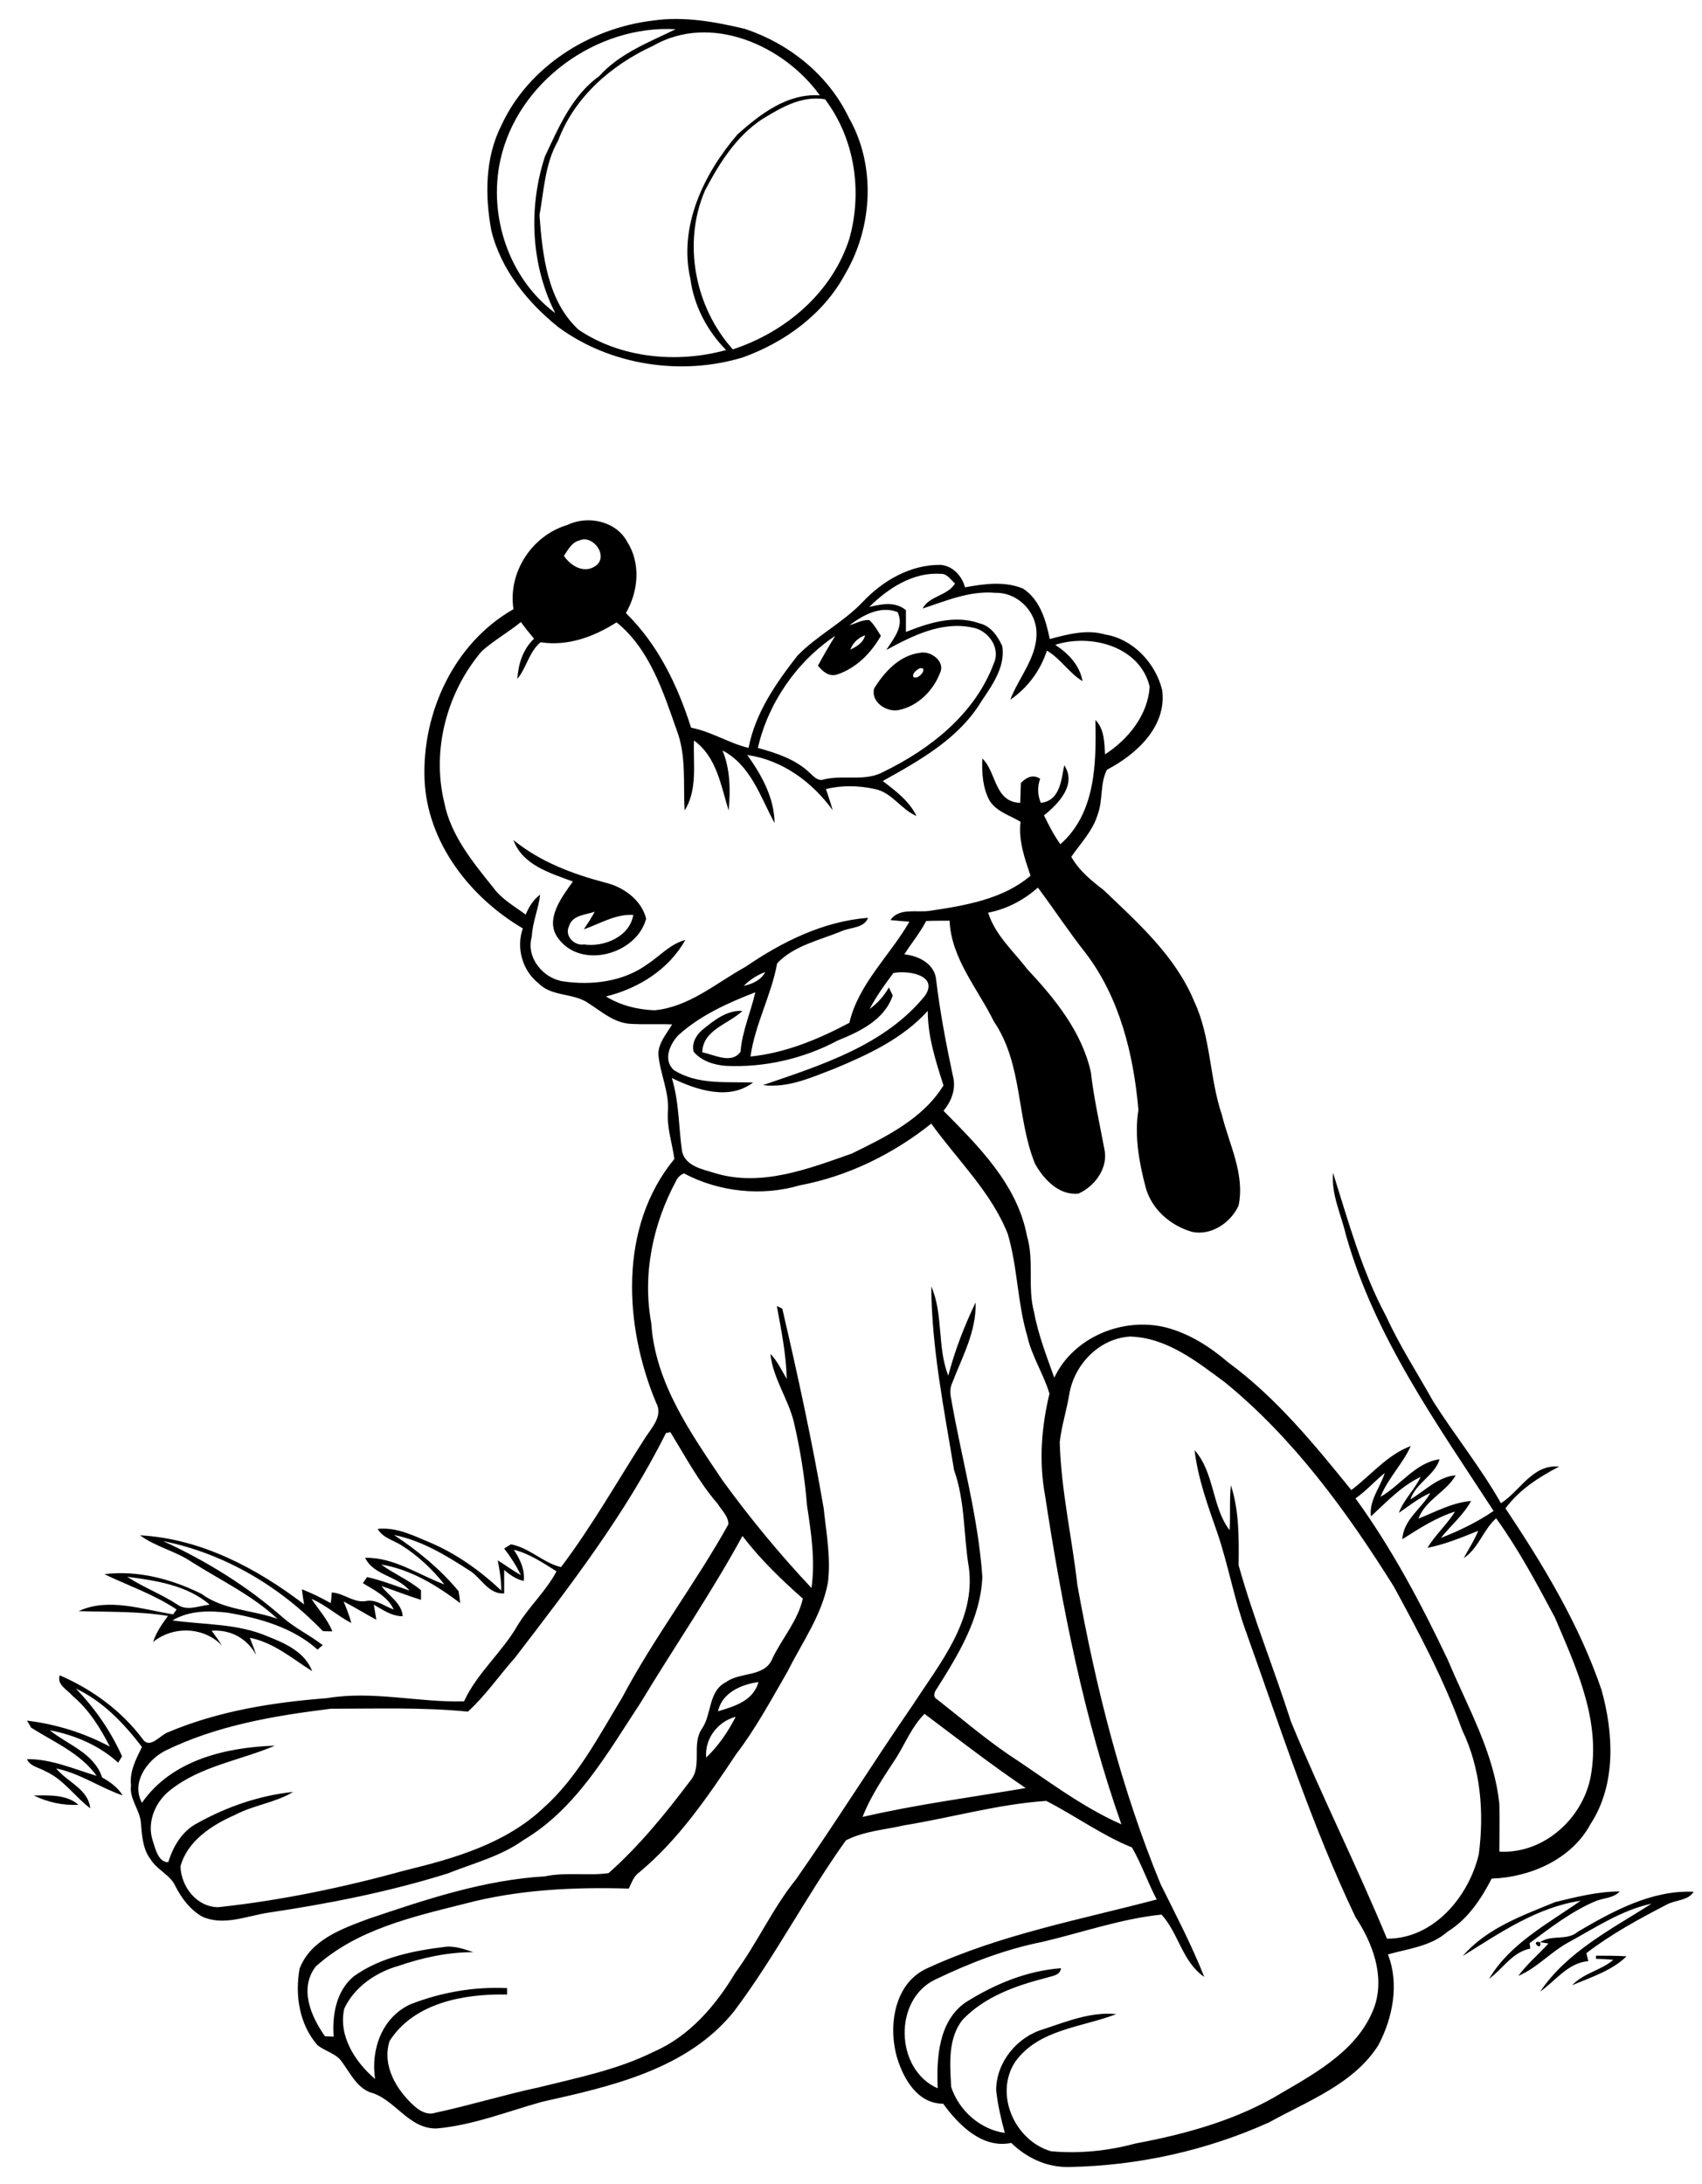 <?xml version="1.0" encoding="utf-8"?>
<!-- Generator: Adobe Illustrator 21.0.2, SVG Export Plug-In . SVG Version: 6.00 Build 0)  -->
<svg version="1.2" baseProfile="tiny" id="Layer_1" xmlns="http://www.w3.org/2000/svg" xmlns:xlink="http://www.w3.org/1999/xlink"
	 x="0px" y="0px" viewBox="0 0 530 680" overflow="scroll" xml:space="preserve">
<path d="M497,609c3.2,0,6.4,0,9.5,0.2c-4.6,4.5-11.1,6.5-16.9,9c3.5-3.8,8.9-4.6,12.8-7.9c-1.8-0.2-3.6-0.3-5.4-0.3L497,609
	 M479.6,604.8C480.2,608.1,476.3,604,479.6,604.8 M491.4,601.5c10.9-6.4,23-13,36-12.4c-1.7,2.8-5.7,2.5-8.4,4
	c-8.7,4.5-17.3,9.2-25,15.1c0.2,0.8,0.4,1.7,0.6,2.5c-6.3,0.5-10.2,6.1-15,9.5c8.3-12.4,22.3-19.5,34.7-27.4
	c-9.3,2-17.4,7.4-25.6,11.9c-5.7,3-10,8.1-15.9,10.6c2.7-3.7,6.3-6.7,9.4-10.1c-0.6-0.1-1.9-0.3-2.6-0.4
	C483.2,602.3,488,604.5,491.4,601.5 M484.3,592.3c6.6-1.6,13.3-3.3,20.1-3.3c-2,2.1-5,2-7.5,3c-7.6,3.2-14.1,8.3-20.6,13.1
	c0.1,0.4,0.2,1.3,0.2,1.7c-5.6,1.1-8.5,6.3-12.8,9.4c6.5-11,18.4-17.2,28.5-24.3c-13.6,2-25.3,10.1-36.7,17.2
	C463,600.4,474.1,596.5,484.3,592.3 M10.5,559.1c4.6,0,10.2-0.4,13.9,2.9C19.7,562.3,14.8,561.2,10.5,559.1 M177.2,288.4
	c-1.5,3,1.6,6.2,4.7,5.7c6.2,0.9,14.2-2.4,15.3-9.2c-5.5-0.3-10.3,2.7-15.4,4.5c1.2-1.8,2.4-3.6,3.4-5.5
	C182.5,284.9,178.2,284.9,177.2,288.4 M159.9,261.6c8.2,6.7,18.2,10.5,28.4,13.2c5.7,1.3,11.5,5.4,12.9,11.3
	c-2.9,11-20.1,15.9-27.3,6.2c-4.5-5.8,1-12.9,4.5-17.8C171.3,271.9,162.6,269.3,159.9,261.6 M286.4,208.1c-0.9,0.5-2.4,1.5-2,2.7
	C286,212,289.3,207.6,286.4,208.1 M286.4,203.3c3.3-0.8,8.1,2.6,6.3,6.3c-2.1,5.5-6.9,10.3-12.8,11.5c-3.8,0.8-8.8-2.5-7.7-6.7
	C275.4,209.2,280.1,204.1,286.4,203.3 M16.3,550.3C16.8,550.8,16.8,550.8,16.3,550.3 M219.9,547.3c3.8-3.6,6.8-8,9.2-12.7
	C223.5,536.1,219.4,541.4,219.9,547.3 M279.2,547.2c-3.9,6-8,11.9-10.6,18.6c16.8-3.9,33.8-6.1,50.8-9
	c-10.8-7.3-21.1-15.3-31.5-23.1C284,537.6,282,542.7,279.2,547.2 M223.6,532.9c5.2-1.6,10.9-3.2,12.6-9.1
	C230.9,524.5,224.8,527.1,223.6,532.9 M39.6,491c5,3.3,10.7,5.4,15.7,8.7c3,2.1,6.7,0.3,10,0C58.2,493.6,48.6,492.2,39.6,491
	 M422.1,466.6c11.4,15.7,20.5,32.9,28.8,50.4c6.1,14.6,14.4,28.8,16,44.9c0.1,4.9,0,9.8,0,14.7c14.3,0.8,26.9-11.1,28.7-25
	c2.5-16.9-5-32.8-11.4-47.9c-5.6-10.5-11.3-21.2-18.3-30.9c-4,3.5-5.5,9.4-10.1,12.4c1.5-2.8,3.3-5.5,4.5-8.5
	c-5.2,2.1-10.3,4.2-15.8,5.3c2.5-4.1,6.1-7.3,8.6-11.3c-6,1.9-11.2,5.3-16.4,8.6c0.3-6.1,6-9.5,8.7-14.4c-3.6,1.6-6.6,4-9.8,6.2
	c1.5-4.1,4.9-7.2,6.8-11.2c-6.1,2.9-10.6,7.8-15.5,12.3c-0.6-5,2.9-9,4.3-13.5C428.1,461.2,425.4,464.3,422.1,466.6 M207.4,446.2
	c-12.6,25.3-30,47.8-47.1,70.1c-4.9,5.5-9.1,11.7-14.6,16.7c-14.2-1.4-28.5-0.9-42.7-0.9c-17.7,2.2-35.6,5.2-51.8,13.2
	c-5.5,3-10.4,9.8-7,16.1c9.2-13.3,26.1-17.3,41.4-17.8c-10.8,4.6-23,6.3-32.4,13.7c-4.8,3.6-7.6,10.1-5.6,16
	c0.8,2.5,1.7,6.6,4.8,6.6c1.5-5,4.4-9.8,9.1-12.2c9.2-5.1,19.3-8.6,29.8-9.7c-5.6,3.4-12.4,4.1-18.2,7.2c-7.1,3.1-14.8,8.1-16.9,16
	c0.2,6.3,5,12.6,11.7,12.7c19.7-2.1,39.2-6.2,58.4-11.5c15.2-3.7,31.1-8.3,42.8-19.3c10.7-9.5,17.3-22.4,24.6-34.4
	c9.9-18.7,22.8-35.5,33.1-54c0.1-2.5-2.1-4.4-3.3-6.4c-5.9-6.8-10.1-14.8-14.8-22.4C208.4,446.1,207.8,446.2,207.4,446.2 M333,434
	c-0.8,5-2.4,9.9-3,15c0.4,15,3.8,29.7,5.5,44.6c5.7,31.7,13.6,63.2,25.9,93.1c4.7,9.5,9.7,19,13.6,28.9c-6.8-4.6-8-13.6-13.3-19.4
	c-12.6,1.3-24.8,5.6-37.1,8.5c-11.6,2.3-22.7,6.6-33.3,11.7c-13.2,6.2-12.6,28.1,0.7,33.9c-0.4-9.3,0.2-20.8,8.6-26.7
	c9-5.7,19.1-9.9,29.8-10.7c-0.3,2.3-2.8,2.4-4.6,3c-9.4,2.4-19.1,5.8-26,13c-4.7,5.8-4,14-3.6,21c2.4,7.3,9,13.2,16.7,14.3
	c-1.2-4.4-2.2-8.8-2.7-13.3c0-8.7,6.5-16.6,14.7-19c7.3-2.4,14.8-5.5,22.7-4.7c-10.6,4.1-24.3,4.7-31.5,14.9
	c-6.6,10.1,0,24.6,11.2,27.8c8.8,0.8,17.7-0.1,26.2-2.4c16-3,32-7.4,46-16c11.2-6.5,23.8-13.7,28.5-26.6c3.3-9.6-0.6-19.9-5.9-27.9
	c-13.7-28.7-23.4-59-34.1-88.9c-3.7-10.1-5.5-20.8-9-31c-2.9-8.3-6-16.8-7-25.5c6.2,6.9,5.4,17.8,10.9,24.9c0.3-4.7-0.1-9.3,0.4-14
	c2.6,8,2.5,16.6,2.4,24.9c4.6,16.5,11.1,32.4,16.3,48.7c9.4,22.8,20.5,44.9,29.9,67.6c14.5,0.1,25.5-13.1,28.6-26.3
	c1.7-13.1,0.6-26.7-5.2-38.7c-5.6-15.6-13.4-30.2-21.3-44.7c-14.6-23.3-31.1-46-52.5-63.5c-8.8-6.5-18-13.9-29.5-14.3
	C342.4,416.7,334.6,424.8,333,434 M249.1,369.1c-11.8,3.5-25.2,2.1-36.1-3.7c-1.1,0.4-1.9,1.2-2.4,2.2c-7.3,13.5-10.6,29.2-7.8,44.4
	C204,430.6,215,446.1,225,461c8.5,11.7,17.8,23,27.7,33.5c1.2-8.6-0.1-17.2-1.4-25.7c-0.7-8.8-2.1-17.4-4.1-26
	c-1.8-7.3-6.5-13.6-7.3-21.2c2.2,2.2,3.5,5.2,5.1,7.8c-0.2-7.7-1.7-15.2-3.1-22.7c0.4,0.2,1.3,0.6,1.7,0.8
	c4.8,20.6,9.3,41.3,12.9,62.2c0.8,7.7,2.3,15.5,1.3,23.2c-1.9,10.1-8,18.5-12.5,27.5c-5.1,8.8-9.9,17.8-16.1,25.9
	c-8.8,13.2-17.9,26.6-30.2,36.8c-1.7,1.2-2.3,3.2-3.2,5c-17.1-0.5-34.4,0.3-51,4.7c-16.3,4.1-33.7,8-46.5,19.6
	c-5.2,6.8-1.5,15.5,2.9,21.7c0.7,0,2,0.1,2.7,0.1c-0.5-6.7,0.8-14.3,6.3-18.8c8.4-6,18.8-8,28.8-9.2c2.9-0.2,5.7,0.8,8.4,1.7
	c-8,0-15.8,1.7-23.4,4.3c-7,2-13.7,6.6-16.8,13.3c-1.9,8.5,3.4,16.6,9.6,21.9c-1.4-9.2,2.2-19.3,11.1-23.3c9.5-3.7,19.8-5.5,30-5
	c0,0.5,0,1.5,0,2c-13.2-0.3-29,2.5-36.6,14.5c-2.4,7.7,2.2,15.3,7.8,20.3c1.8,1.6,4.1,2.8,6.5,2c10.8-2.3,21.4-5.6,32.2-7.9
	c12.1-3,24.6-5.5,35.8-11.1c11.1-4.8,19.3-14.4,25.4-24.6c6.9-9.4,11.6-20.1,18.9-29.1c12.5-17.9,24.1-36.5,36.5-54.5
	c8.3-12.8,19.5-26.2,17.3-42.6c-1.7-10.1-1.1-20.5-4.6-30.3c-3.1-19-7-38-7.1-57.2c3.8,8.6,1.8,19,5.3,27.8c2-7.8,5-15.5,8.5-22.8
	c0.3,9-4.2,17-7.3,25.1c-0.7,1.5-0.7,3.2-0.3,4.9c3.2,18.5,8.4,36.6,9.7,55.4c-0.5,12.9-7.5,24.3-14.2,34.9c-0.7,0.9-1.3,2.5,0,3.2
	c7.3,5.7,14.4,11.8,22.1,17.1c11.6,7.6,22.7,16.3,35.4,21.9c-11.7-33.2-18.5-67.9-23.8-102.6c-1.9-10.5-1.1-21.1,1.4-31.5
	c-1.8-6.1-5.5-11.6-6.9-17.9c-3.1-10.4-3-21.5-6.1-31.9c-5.2-13.1-15.7-23-23.8-34.3C278.2,359.3,264.1,366.3,249.1,369.1
	 M278.2,303c-2.7,3.6-5.3,7.2-7.4,11.2c2.5-1.8,4.5-4.1,6-6.7c0.3,0.6,0.9,1.9,1.2,2.5c-2.6,7.6-10.2,11.2-17.1,14
	c-10.7,5.7-22.9,8.5-35,7.9c-3.6-0.3-7.5-1.5-9.9-4.4c-0.7-2.6,0.8-5.2,2.7-6.8c3.6-2.9,7.6-6.2,12.5-5.9
	c-4.3,4.1-12.4,5.9-12.5,12.9c3.7,0.7,9.1,3.8,11.9-0.2c0.5-6.4,3.2-12.3,4.6-18.5c-8.5,3.3-17,7.1-23.9,13.3
	c-2.7,2.8-4.9,7.7-1.5,10.9c7.4,4.7,16.4,3.6,24.7,3.9c-7.5,5.7-17.7,2.3-25.3-1.4c2.3,7.4,2.1,15.3,3.2,22.9
	c1.1,4.6,6.4,5.5,10.2,6.7c14.4,4.4,29.1-1.3,42.7-6.1c10.6-5.2,22.1-10.8,28.5-21.2c-2.4-7.5-4.9-15.2-4.9-23.2
	c-7.8,8.6-18.5,13.6-29.1,18c-7.1,2.7-14.4,6.1-22.2,5.1c18.1-6.2,38-12.4,50.5-27.9C292.3,303.6,282.7,302.1,278.2,303 M231.6,307
	c2.7-0.6,5.3-1.7,6.7-4.3C235.8,303.6,233.5,305.1,231.6,307 M264.8,202.3c2-1,4-2.1,4.6-4.5C267.3,198.6,265.6,200.1,264.8,202.3
	 M264.5,194.7c2-0.5,4-1.8,6.2-1.6c1.5,1.3,2.5,3.2,3.6,4.9c-3,5.3-7.6,10-13.5,12c-2.6,0.9-4.6-0.9-6.1-2.7
	c1.7-3.1,3.5-6.3,5.4-9.3c-12,8-20.9,20.9-24.1,34.9c5.8,1.6,11.9,3.6,16.3,7.9c1.2,1.1,2.5,2.6,4.3,1.9c6.1-1.5,12.9,0.8,18.6-2.4
	c14.6-7.1,28.5-18.1,34.3-33.8c2.2-4.8-1.9-10.4-6.8-11.1c-9.5-2-18.6,2.6-26.7,7c2.2-3.5,5.7-7.4,3.5-11.8
	C274.1,188.5,268.7,191.6,264.5,194.7 M270.7,189c3.9-0.9,8-1.8,11.4,1c0,2.3,0,4.5,0,6.8c7.2-2.9,15.3-5.4,22.9-2.7
	c3.5,0.8,5.7,4,7.1,7.1c1,6.5-3.1,12.1-6.5,17.2c-7,11.6-19.2,18.4-30.7,24.8c4,3.1,8.2,6.2,10.5,10.9c-4.8-2-7.7-7.4-13-8.4
	c-5-1.1-10.2-1.2-15.2,0c0.7,2.2,1.5,4.4,2.1,6.6c-6.4-8.8-15.6-15.6-26.6-17.2c4.5,6.3,8.4,13.3,8.5,21.2
	c-4.4-8.1-7.4-18-16.2-22.6c2.4,5.9,2.5,12.4,1.9,18.7c-2.4-7.7-3.7-16.7-10.8-21.8c-0.3,7.3,1.2,15.2-2.9,21.8
	c-0.5-8.4,0.6-17.1-2.5-25.1c-4.2-12-8.5-25.3-18.7-33.5c-7.1,4.5-15.1,7.5-23.7,6.2c-3.6,3.1-4.3,7.9-7.2,11.4
	c0.3-4.6,1.7-9.2,5.2-12.5c-1.4-1.7-2.8-3.4-4.1-5.2c-3.9,3.2-8.4,5.7-12.2,9.1c-10.8,12.7-15.6,30.6-11.7,46.9
	c2,10.4,8.9,18.7,15.3,26.7c2.6,3.6,6.6,5.8,10.1,8.4c1-2.4,2.4-4.7,4.5-6.2c-0.5,4.4-2.4,8.6-2.6,13.1c-1.9,6.4,3.5,13,9.8,13.9
	c8.9,1.3,18.6,0.1,26-5.2c4-2.6,7.2-6.4,12-7.7c-5.1,9.2-14.6,15.1-24.7,17.6c4.6,2.8,9.8,4.1,15.1,4.3c10.8-1,19.2-8.5,28.3-13.5
	c11.4-7.8,24.2-14.2,38.2-15.3c-1.2,3.3-5.5,2.9-8.3,4.2c-6.8,2.8-14.9,4.5-20,10c-1.8,9.9-6.9,19-8.3,29
	c10.9-1.1,21.2-5.4,30.8-10.5c2.8-12.1,12.6-20.9,18.7-31.5c-2-0.1-3.9-0.3-5.9-0.5c2.7-4,8.3-2.2,12.4-2.9
	c10.8-1.6,22.7-3.6,31.2-10.9c-1.8-5.4-3.8-10.9-3.1-16.8c-3.3-2-7.4-3.1-9.6-6.5c-2.2-4-2.5-8.7-2.3-13.2
	c4.4,4.1,3.7,13.6,11.8,13.8c0.1-2.1,0.1-4.1,0.2-6.2c1.7-1.7,3.7-2.8,6-1.3c-0.9,2.5-0.8,5.1,0.2,7.5c6-0.6,6.4-7.2,7.3-11.7
	c4,6-1.8,12-6.3,15.6c1.5,3.1,3.1,6.2,5.1,9c11-9.7,11.2-25.2,10.9-38.7c2.8,2.8,2.8,7,3,10.7c7.2-4.6,13.4-12.3,13.9-21.1
	c-3-12.5-18.3-16.6-29.4-13c4.1,2.7,7.6,6.3,8.5,11.3c-4.2-2.5-6.8-7-11.1-9.5c-2,6.2-6,11.6-11.4,15.3c2.7-7.2,8.9-13.7,8.1-22
	c-0.7-6.3-6.4-11.5-12.8-11.3c-7.9-0.7-15.3,2.5-22.6,4.9c2.1-4,7.7-3.9,10.1-7.8c-1.4-1.2-2.5-3.2-4.6-3
	C284.4,178.1,276.5,183.2,270.7,189 M180.4,168.3c-2.4,0.6-3.5,2.9-4.8,4.8c2.1,3.1,6.1,5.5,9.6,3.3
	C189.9,173.5,184.7,166.3,180.4,168.3 M176.6,163.5c6.4-3.1,15.2-1.3,18.7,5.2c4.3,6.7,3.5,15.5-0.4,22.2
	c10,9.8,16.1,22.5,20.3,35.7c6.3,1.2,11.7,4.8,17.9,6.3c2.1-10.9,8.5-20.1,15.2-28.7c6.1-6.3,14.2-10.3,20.3-16.7
	c6.3-6.7,14.9-11.7,24.3-11.6c3.8,0.3,6.7,3.5,7.6,7c5.9-1.1,12.4-2,18.1,0.4c5.3,3.5,7.1,9.9,8.3,15.7c5.6-1.5,11.6-3.1,17.3-1.4
	c8.7,1.4,15.7,9,17.7,17.3c1.5,11.3-8,20-17.2,24.8c-2.2,4.2-1.2,9.6-2.9,14c-1.5,5-5.3,8.9-8.2,13.1c2.4,4.3,6.2,7.4,10,10.3
	c10.8,10.3,22.5,20.7,28.3,34.8c5.2,11.1,4.7,23.8,8.6,35.3c2.3,9.3,7.2,18.4,5.2,28.2c-2.4,5.3-8.5,9.5-14.5,8.2
	c-6.6-1.9-12.5-6.9-14.4-13.7c-2.1-7.9-3.6-16.2-2.3-24.3c-1.5-17.2-5.8-34.9-16.5-48.9c-5.2-6.6-9.8-13.6-14.8-20.3
	c-4.4,3.9-9.7,6.7-15.5,7.8c2.2,7,7.9,12,12.2,17.6c8.6,9.2,17,19.5,19.8,32.1c0.9,8,2.7,15.9,4.2,23.9c1.3,5.8-2.9,11.6-8.1,13.9
	c-6.1,0.6-10.8-4.5-13.5-9.3c-5.8-14.3-3.8-31.1-12.8-44.3c-5-10.2-13.3-19.6-13.8-31.4c-2.4,0-4.9,0-7.3,0.1
	c-1.9,3.7-4.6,6.9-6.8,10.4c4.4,0.4,9.4,2.9,9.9,7.8c1.2,10.1,3.1,20,5.2,29.9c1.1,4-0.3,7.9-2.9,11c11,11.1,23,23,26,39
	c2.3,7.7,0.1,15.9,2.2,23.7c1.3,7,3.9,13.7,6.3,20.4c6-12.7,21.5-19,34.9-15.6c7.2,1.9,13.6,6,19.2,10.8c15,11,26.8,25.5,38.4,39.8
	c6.1-4.6,11.2-11,18.5-13.7c-2.5,5.6-7.1,10-9.4,15.8c6.3-3.6,10.8-10.6,18.4-11.7c-1.5,5-7.3,7.3-9.1,12.5c4.6-2.7,8.5-7,14.1-7.5
	c-2.9,5.2-9.4,7.6-11.6,13.5c5.3-2.1,10.5-5,16.4-5.5c-2.4,4.4-6.3,7.6-9.4,11.5c5.7-2.2,11.3-4.9,16.4-8.4
	c-17.7-27.2-37.1-54.3-46-86c-1.5-6.4-4.6-12.6-4-19.3c4.8,15.2,9,30.7,16.6,44.8c4.2,9.2,9.7,17.6,14.6,26.4
	c6.8,10.7,14.8,20.6,21.1,31.7c6-3.8,9.8-12.2,18.1-11.4c-6.3,3.3-12.3,7.1-16.7,13c11.8,17.7,23,36.2,29.9,56.5
	c3.8,13.6,4.6,29.5-3.4,41.8c-5.9,11-18.8,16.6-30.8,17c-3.3,6.4-7.4,12.6-13.7,16.5c-5.2,4.6-12.2,5.3-18.6,7.1
	c3.6,9.2,1.5,19.8-3,28.3c-7.7,12.1-21.9,17.3-34,24c-19.5,8.8-40.8,13.5-62.2,13.9c-6.9,0.2-13.3-2.8-18.1-7.5
	c-9,1.9-16.4-5.6-21.2-12.2c-8,0-12.4-7.8-14.4-14.5c-2.8-9.9-0.8-23.3,9.7-27.8c22.6-10.4,47.3-15,71.2-21.3
	c-2.8-5.3-4.7-11-7.7-16.2c-9.4-3.8-17.7-9.9-26.7-14.5c-14.9,1-29.5,5.2-44.2,7.6c-6.1,1.4-12.6,1.8-18.2,4.7
	c-12.3,17.2-22.1,36.3-34.8,53.2c-14.5,18.1-38.3,23.4-59.8,28.2c-10.8,3-21.5,7.3-32.8,8.3c-8.9,0.2-13-9.3-20.9-11.3
	c-4.1-1.7-6.1-6-8.6-9.4c-1.8-2.7-5.3-3.3-7.7-5.3c-5.6-6.5-7-15.5-5.5-23.8c3.5-9,13.2-12.4,21.5-15.5c17.8-6,35.9-12.1,54.9-13.2
	c6.5-1.4,13.3-0.1,19.8-1c9.6-8.5,17.7-18.5,25.4-28.7c4-4.6,0.3-11.4,3.7-16.3c3.1-4.5,1.9-11.7,7.5-14.5
	c4.5-3.3,12.2-1.4,14.5-7.5c3-6.2,7.9-11.7,9.4-18.5c-6.8-6-13.3-12.3-18.8-19.5c-9.7,17.8-21.2,34.5-31.7,51.9
	C189.1,546,179.5,563.2,163,573c-7.1,5.1-15.6,7.2-23.6,10.4c-18.2,5.7-37,9.4-55.8,12.2c-6.7,1-13.8,4.2-20.5,1.3
	c-3.8-2.1-6.6-5.8-8.5-9.6c-1.6-3.5-5.7-5-7.7-8.3c-2.4-3.1-2.7-7.3-3-11.1c-0.2-4.2-3.7-7.6-3.1-12c-0.5-4.3,1.6-8.2,3.4-11.9
	c-5.6-7.3-12.1-14.2-20.6-18.2c6,6.2,10.9,13.3,14.4,21.1c-0.3,0.5-0.9,1.5-1.2,2c-5.9-5.4-13.5-8.6-21.3-10.1
	c5.7,4.6,13.8,7.1,16.3,14.7c2.5,1.4,4.9,3.1,6.4,5.6c-7-2.4-13.3-6.9-20.7-8.4c3.4,4.2,10,6.4,10.6,12.4c-4.8-3.6-8.3-9-13.9-11.5
	c-2-1.2-4.8-1.5-5.8-3.8c7.6-0.1,14.6,3.1,21.7,5.2c-5.1-7.1-13.3-10.5-20.4-15c-0.3-0.6-1-1.7-1.3-2.2c9,1.1,17.8,3.8,25.8,8.1
	c-3-5.9-6.5-11.5-11.6-15.8c-1.6-1.9-5-3.5-4-6.4c10,4.3,19.2,11,25.8,19.8c2.3,3.4,5.5-1.3,8-2.1c15.6-6.6,32.6-9.3,49.5-10.6
	c14.2-2.4,28.4,1.4,42.6,1c4.1-8.9,11.9-15.3,16.7-23.7c3.6-5.9,8.9-10.7,12.1-16.8c-4.2-2.6-8.4-5.5-13.3-6.7
	c1.9,2.9,3.5,6.1,3.1,9.7c-2.4-0.5-4.3-1.9-6.1-3.4c0,2.4,0,4.9,0,7.3c-5,0.3-7.2-5-10.9-7.2c-7.3-4.7-14.8-9.3-23.4-11
	c7.4,4.9,14.4,10.6,20.1,17.5c0.2,1.2,0.4,2.5,0.5,3.7c-7.3-5.5-15.4-10.5-24.6-12c4,2.9,8.6,4.8,12.4,8c0,0.7,0,2.2,0,3
	c-4.2-1.3-8.2-2.9-12.3-4.3c2.2,3.1,6.3,5.2,6.6,9.4c-3.4,0-6.2-2-9-3.6c0.3,1.6,0.5,3.1,0.8,4.7c-3.4-1.8-6.7-3.9-10.2-5.7
	c0.9,2.2,1.8,4.4,2.4,6.7c-4.3-2.2-7.9-5.6-12.4-7.5c2.2,3.3,5,6.4,6.5,10.1c-0.8,0-2.3,0-3-0.1c-13.3-13.9-30.7-24.2-49.7-28
	c13.5,6.2,26.3,14.1,37.4,23.9c3.8,3.3,8.3,5.4,12.3,8.5c-0.4,0.3-1.2,1-1.6,1.4c-7.7-6.9-18-9.8-28-11.5c-5.8-0.7-12-0.7-17.2,2.4
	c9.9,1.4,20.3,0.9,29.7,5c5.4,2.1,11.6,4.9,13.8,10.8c-6.2-3.9-11.9-8.9-19.4-10.4c0.7,1.8,1.4,3.6,2,5.4c-2.9-5.2-7.9-8-13.9-7.6
	c1.1,1.5,2.2,3,3.2,4.6c-5.6-5.8-15.1-6.2-21.4-1.1c0.9-3,2.8-5.6,4.6-8.1c-9.2-1.5-18.5-1.2-27.8-1.5c9.2-4.3,19.9-0.5,29.4,1
	c0.3-0.4,0.9-1.2,1.1-1.5c-7-4.7-15-7.4-22.5-11c10.4-1.3,20.9,1.5,30.2,6.1c6.9,5.1,15.8,5,23.7,7.8c-7.8-7.3-17.7-12-26.7-17.7
	c-5-3.4-11.2-4.7-16.1-8.3c18.9,1,36.3,10.2,51.1,21.5c-0.3-1.6-0.5-3.2-0.7-4.7c3.1,1.2,6.1,2.7,9,4.3c0.1-0.8,0.3-2.5,0.3-3.3
	c3.9,0.2,7,3.5,11,2.6c3-0.4,5.5,1.7,8.3,2.7c-1.8-4-6-6-9.6-8.2c0.3-0.5,1-1.4,1.3-1.9c4.5,1,8.8,2.7,13.2,4.2
	c-3.7-4.6-11.2-4.7-13.8-10.2c9-0.2,16.6,5.3,24.7,8.3c-3.8-4.8-8.3-9-13.4-12.2c-2.5-1.6-5.8-2.3-7.4-5.1
	c5.5-0.6,10.6,1.8,15.5,3.9c8.6,3.5,16.3,9,23,15.3c0-3.2-0.5-6.3-1.1-9.4c2.4,1.5,4.7,3.2,7.2,4.6c-1.4-2.9-3.2-5.7-5.2-8.3
	c0.5-0.3,1.6-1,2.1-1.3c5.8,1.1,10.1,5.8,15.6,7.1c9.6-12.7,17.5-26.7,26.1-40.1c2.1-3.3,5.8-7,3.5-11.1c-10-24-11.7-54.8,5.7-75.9
	c-0.7-5-2.4-9.8-2-14.9c0.4-6.2-2.6-11.9-3-18c0.2-3.5,2.6-6.1,4.3-9c-4.4-0.2-8.9,0.1-13.3-0.2c-4.9-0.4-8.7-3.8-12.6-6.3
	c-4.7-3.4-11.5-2-15.7-6.3c-5.1-4-7-11.1-4.9-17.1c-16.5-9.7-29.8-26.8-30.6-46.4c-0.8-20.8,9.2-42.5,27.7-53
	C158.1,178.3,165.6,166.8,176.6,163.5 M237.2,37.2c-8.1,5.4-13.3,13.8-17.7,22.2c-7,16.3-3.1,36.3,8.7,49.4
	c16.4-5.4,30.9-17.6,36.3-34.5c4.1-14.7,1.7-31.1-7.6-43.4C249.5,29.7,243.1,33.6,237.2,37.2 M203.3,14.3
	c-12.9,5.9-24.5,16-29.5,29.5c-4.1,7.1-4.4,15.4-5.8,23.2c0.9,12.5,2.5,26.8,12.2,35.7c13.2,8.9,30.8,10.5,45.9,6.3
	c-5.9-6-10-13.8-11.1-22.1c-3.8-16.4,4.2-32.9,14.7-45.1c7.1-6.3,15.5-12.8,25.6-12.1C244.2,14.2,221.3,3.9,203.3,14.3 M155.8,49.9
	c-3.8,17.4,2.7,36.9,17.1,47.6c-7.6-15-8.4-32.9-3.2-48.8c4.3-9.1,8.4-18.9,16.9-25c6.4-7.1,15.4-10.5,23.8-14.6
	C185.8,7.7,161.1,25.5,155.8,49.9 M203.4,6.4C213,5,222.7,6.8,232,9c13.8,4.6,26,14.4,32.3,27.6c8.5,14.8,7.5,34.1-1.1,48.7
	c-6.7,12.5-18.8,21.3-31.9,26c-19.1,5.8-41.2,2.5-57.4-9.4c-9.6-7.7-17.9-17.9-20.9-30.1c-2-10.8-2-22.6,3.1-32.7
	C164.5,20.8,183.6,8.7,203.4,6.4"/>
</svg>
